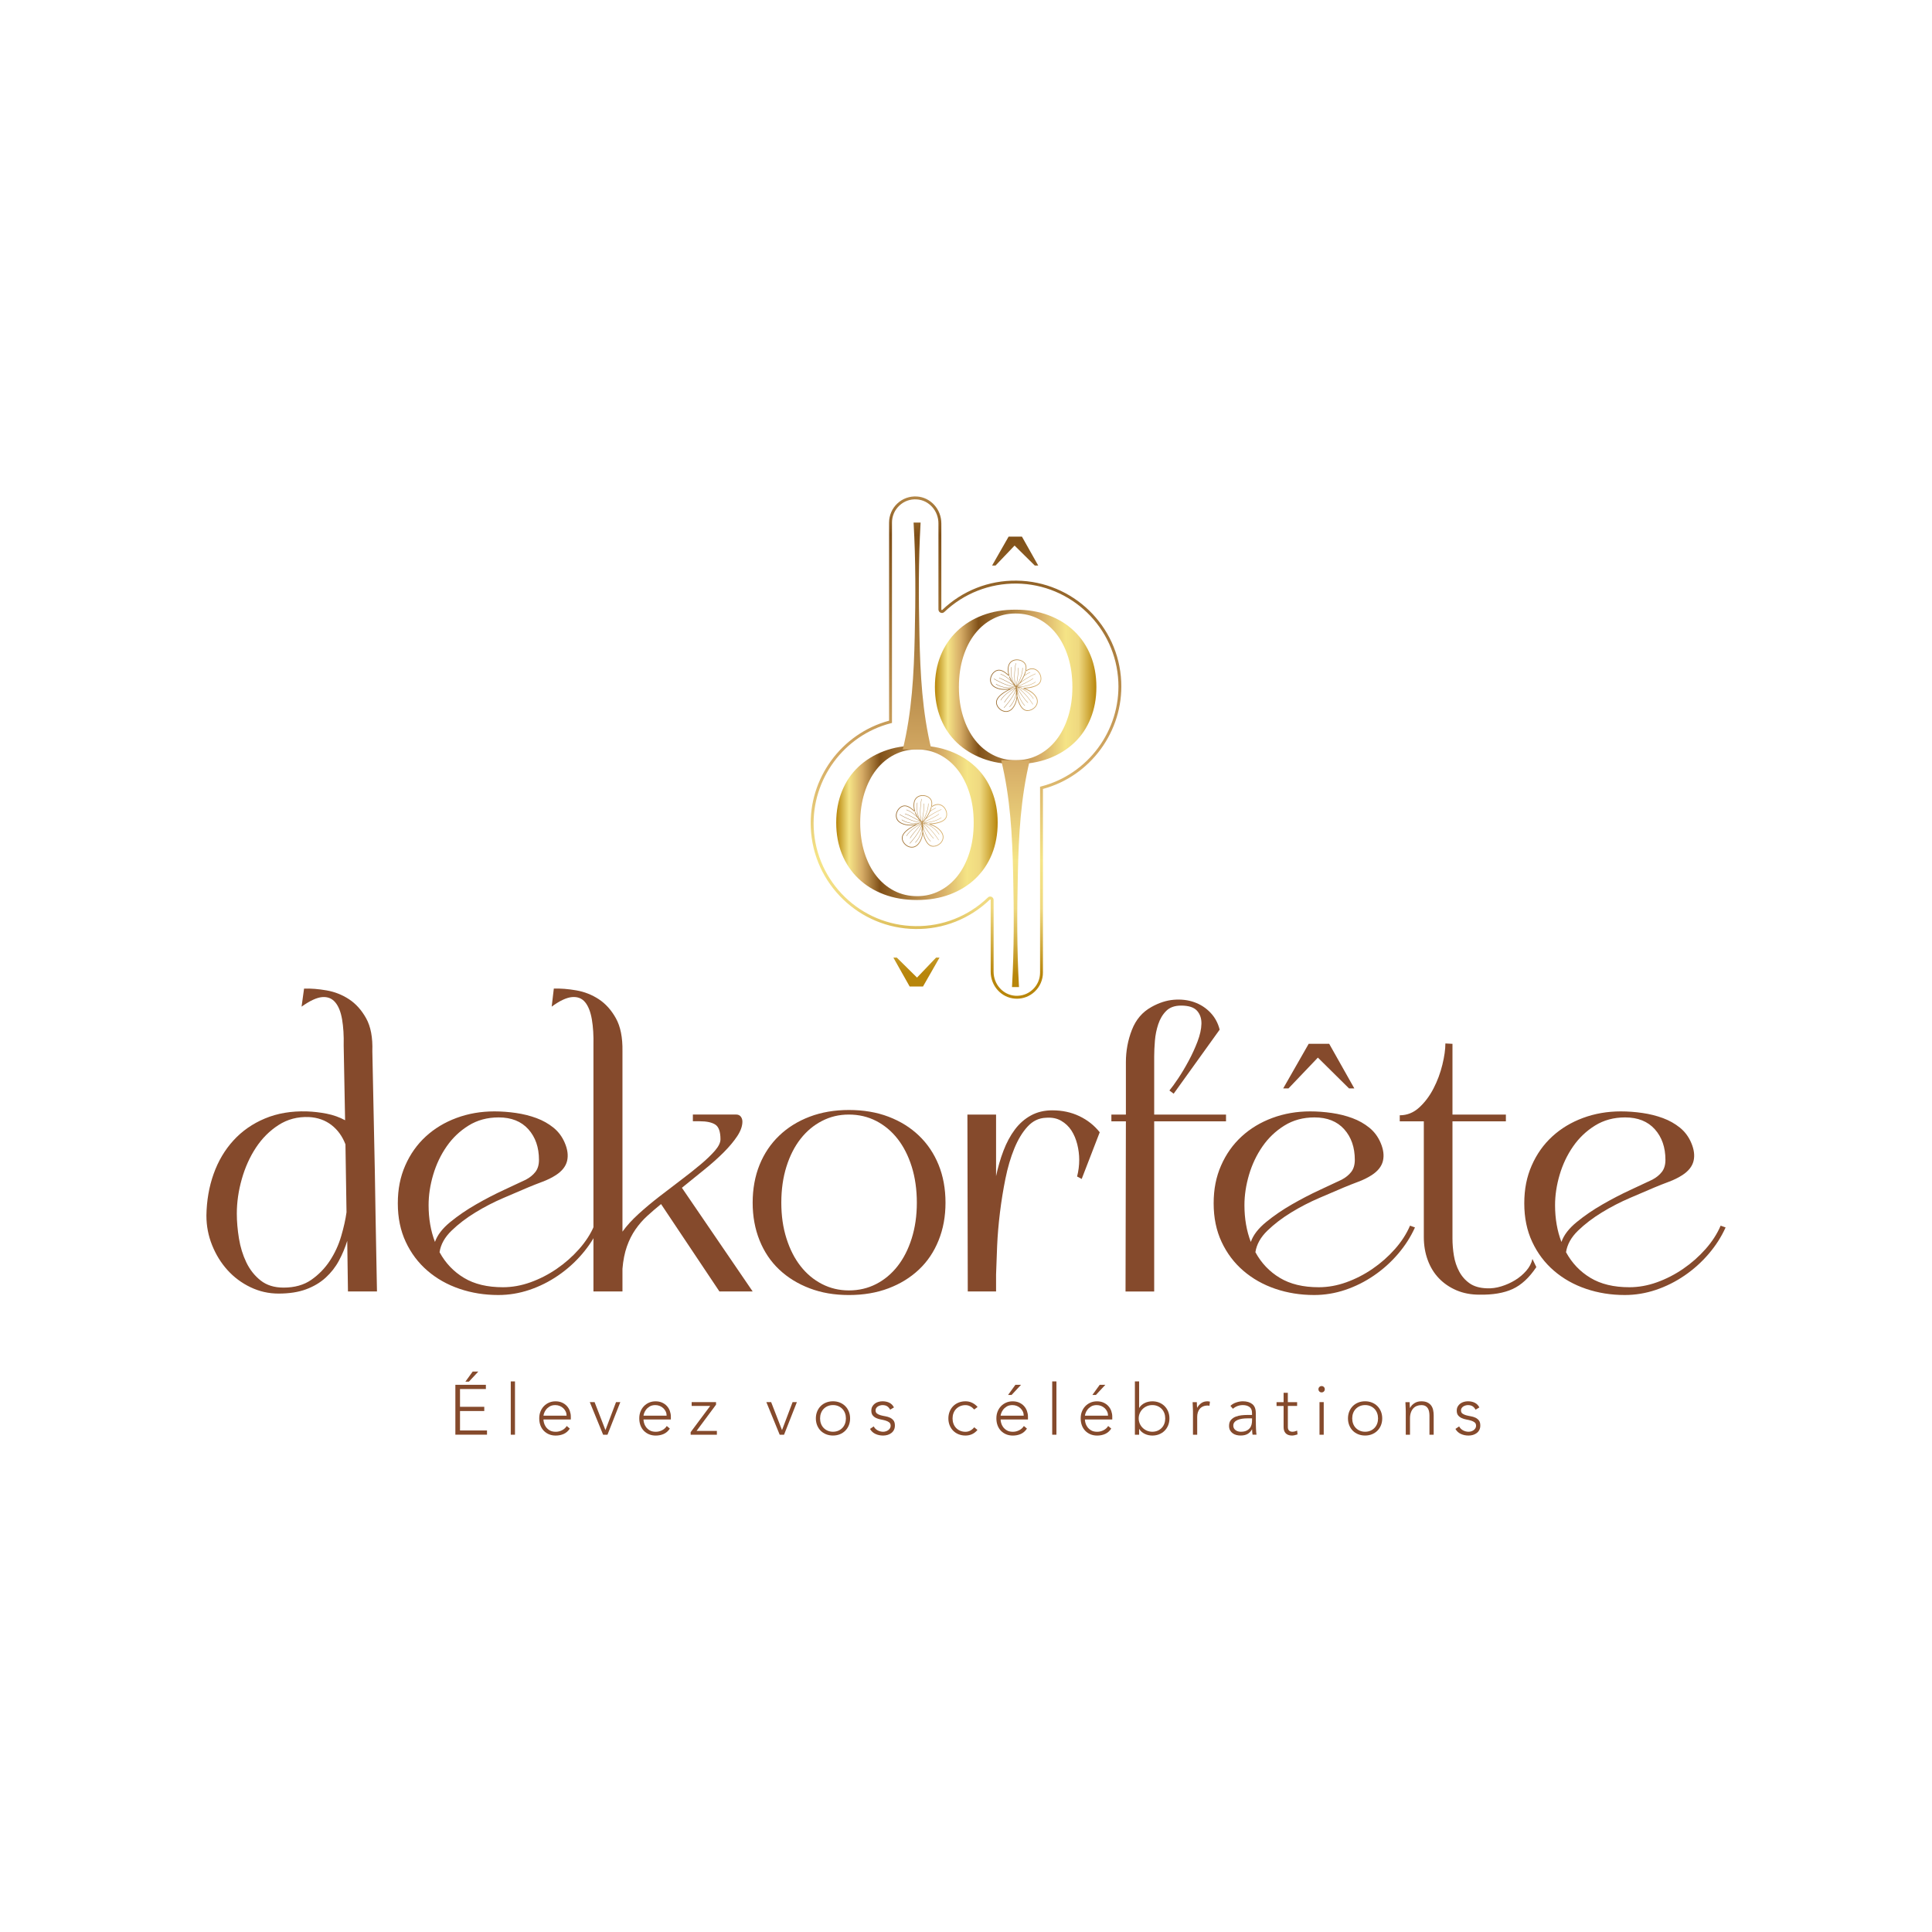 <svg viewBox="0 0 1080 1080" xmlns:xlink="http://www.w3.org/1999/xlink" xmlns="http://www.w3.org/2000/svg" id="Capa_1"><defs><style>.cls-1{fill:url(#linear-gradient-7);}.cls-2{fill:url(#linear-gradient-5);}.cls-3{fill:url(#linear-gradient-6);}.cls-4{fill:url(#linear-gradient-4);}.cls-5{fill:url(#linear-gradient-3);}.cls-6{fill:url(#linear-gradient-2);}.cls-7{fill:url(#linear-gradient);}.cls-8{fill:#854a2c;}</style><linearGradient gradientUnits="userSpaceOnUse" y2="383.97" x2="612.89" y1="383.97" x1="522.62" id="linear-gradient"><stop stop-color="#b8860b" offset="0"></stop><stop stop-color="#d6b549" offset=".04"></stop><stop stop-color="#f5e486" offset=".08"></stop><stop stop-color="#d6ac66" offset=".16"></stop><stop stop-color="#805018" offset=".27"></stop><stop stop-color="#d6ac66" offset=".65"></stop><stop stop-color="#f5e486" offset=".81"></stop><stop stop-color="#efd980" offset=".89"></stop><stop stop-color="#b8860b" offset="1"></stop></linearGradient><linearGradient xlink:href="#linear-gradient" y2="544.58" x2="566.13" y1="209.28" x1="570.46" id="linear-gradient-2"></linearGradient><linearGradient xlink:href="#linear-gradient" y2="459.94" x2="557.71" y1="459.94" x1="467.44" id="linear-gradient-3"></linearGradient><linearGradient xlink:href="#linear-gradient" y2="543.86" x2="511.04" y1="208.57" x1="515.38" id="linear-gradient-4"></linearGradient><linearGradient xlink:href="#linear-gradient" y2="544.22" x2="538.42" y1="208.92" x1="542.75" id="linear-gradient-5"></linearGradient><linearGradient xlink:href="#linear-gradient" y2="544.56" x2="564.53" y1="209.26" x1="568.86" id="linear-gradient-6"></linearGradient><linearGradient xlink:href="#linear-gradient" y2="543.88" x2="512.19" y1="208.59" x1="516.52" id="linear-gradient-7"></linearGradient></defs><path d="M115.38,679.62c.13-8.44,1.48-16.25,4.05-23.43,2.57-7.19,6.26-13.42,11.08-18.69,4.81-5.27,10.68-9.36,17.6-12.26,6.92-2.9,14.73-4.22,23.44-3.96,3.69.13,7.38.56,11.08,1.28,3.69.73,7.12,1.95,10.28,3.66l-.79-41.73c.13-5.54-.17-10.41-.89-14.64-.73-4.22-2.01-7.42-3.86-9.59-1.85-2.18-4.29-3.13-7.32-2.87-3.03.27-6.86,2.05-11.47,5.34l1.39-10.09c3.82-.13,8.01.2,12.56.99,4.55.79,8.73,2.44,12.56,4.94,3.82,2.51,7.02,6.06,9.59,10.68,2.57,4.62,3.72,10.75,3.46,18.39.53,25.05.99,47.4,1.39,67.05.13,8.31.26,16.48.4,24.52.13,8.05.26,15.23.4,21.56.13,6.33.26,13.38.4,21.16h-16.22l-.4-28.28c-1.19,3.83-2.74,7.52-4.65,11.08-1.91,3.56-4.39,6.72-7.42,9.49-3.03,2.77-6.69,4.94-10.98,6.53-4.29,1.58-9.4,2.37-15.33,2.37-5.54,0-10.78-1.19-15.72-3.56-4.94-2.37-9.23-5.57-12.86-9.59-3.63-4.02-6.49-8.67-8.6-13.94-2.11-5.27-3.16-10.75-3.16-16.42ZM193.1,639.67c-1.72-4.48-4.32-8.07-7.81-10.78-3.5-2.7-7.68-4.18-12.56-4.45-6.33-.26-12,1.22-17.01,4.45-5.01,3.23-9.23,7.45-12.66,12.66-3.43,5.21-6.07,11.08-7.91,17.6-1.85,6.53-2.77,12.95-2.77,19.28,0,4.35.4,8.97,1.19,13.85.79,4.88,2.18,9.36,4.15,13.45,1.98,4.09,4.65,7.45,8.01,10.09,3.36,2.64,7.61,3.96,12.76,3.96,6.2,0,11.37-1.45,15.53-4.35,4.15-2.9,7.61-6.46,10.38-10.68,2.77-4.22,4.88-8.8,6.33-13.75,1.45-4.94,2.44-9.4,2.97-13.35l-.59-37.97Z" class="cls-8"></path><path d="M334.91,686.15c-2.37,5.27-5.54,10.22-9.49,14.83-3.96,4.62-8.44,8.64-13.45,12.06-5.01,3.43-10.35,6.1-16.02,8.01-5.67,1.91-11.47,2.87-17.4,2.87-7.65,0-14.87-1.15-21.66-3.46-6.79-2.3-12.76-5.67-17.9-10.09-5.14-4.41-9.2-9.79-12.16-16.12-2.97-6.33-4.45-13.51-4.45-21.56s1.38-14.83,4.15-21.16,6.59-11.73,11.47-16.22c4.88-4.48,10.61-7.94,17.21-10.38,6.59-2.44,13.65-3.66,21.16-3.66,3.96,0,7.98.3,12.06.89,4.08.59,7.91,1.55,11.47,2.87,3.56,1.32,6.72,3.1,9.49,5.34,2.77,2.24,4.88,5.08,6.33,8.5,1.58,3.69,2.01,7.05,1.29,10.09-.73,3.03-2.8,5.67-6.23,7.91-2.24,1.45-4.78,2.71-7.61,3.76-2.84,1.06-5.51,2.11-8.01,3.16-3.69,1.58-8.24,3.53-13.65,5.84-5.41,2.31-10.65,5.01-15.72,8.11-5.08,3.1-9.53,6.49-13.35,10.19-3.83,3.69-6.07,7.71-6.72,12.06,3.29,6.06,7.84,10.85,13.65,14.34,5.8,3.5,13.05,5.24,21.76,5.24,5.14,0,10.28-.92,15.43-2.77,5.14-1.85,10.02-4.35,14.64-7.52,4.61-3.16,8.77-6.82,12.46-10.98,3.69-4.15,6.53-8.54,8.5-13.15l2.77.99ZM243.14,694.26c1.32-3.82,4.15-7.52,8.5-11.08,4.35-3.56,9.16-6.86,14.44-9.89,5.27-3.03,10.48-5.74,15.63-8.11,5.14-2.37,9.23-4.28,12.26-5.74,2.24-1.19,4.02-2.63,5.34-4.35,1.32-1.71,1.98-3.96,1.98-6.72,0-6.99-1.98-12.69-5.93-17.11-3.96-4.41-9.49-6.62-16.61-6.62-6.33,0-11.93,1.52-16.81,4.55-4.88,3.03-8.97,6.92-12.26,11.67-3.3,4.75-5.8,10.02-7.52,15.82-1.72,5.8-2.57,11.47-2.57,17.01,0,7.52,1.19,14.37,3.56,20.57Z" class="cls-8"></path><path d="M369.52,673.09c-2.77,2.24-5.37,4.49-7.81,6.72-2.44,2.24-4.62,4.75-6.53,7.52-1.91,2.77-3.5,5.93-4.75,9.49-1.25,3.56-2.08,7.71-2.47,12.46v12.66h-16.22v-137.46c.13-5.54-.17-10.41-.89-14.64-.73-4.22-1.98-7.42-3.76-9.59-1.78-2.18-4.22-3.13-7.32-2.87-3.1.27-6.89,2.05-11.37,5.34l1.19-10.09c3.82-.13,8.01.2,12.56.99,4.55.79,8.73,2.44,12.56,4.94,3.82,2.51,7.02,6.06,9.59,10.68,2.57,4.62,3.79,10.75,3.66,18.39v100.87c2.37-3.3,5.37-6.59,9-9.89,3.62-3.29,7.48-6.53,11.57-9.69,4.09-3.16,8.14-6.26,12.16-9.3,4.02-3.03,7.68-5.93,10.98-8.7,3.29-2.77,5.96-5.34,8.01-7.71,2.04-2.37,3.07-4.48,3.07-6.33,0-4.22-.96-6.95-2.87-8.21-1.91-1.25-4.85-1.88-8.8-1.88h-3.76v-3.76h24.13c1.19,0,2.08.4,2.67,1.19.59.79.89,1.71.89,2.77,0,2.51-.96,5.21-2.87,8.11-1.91,2.9-4.45,5.93-7.61,9.1-3.16,3.16-6.79,6.4-10.88,9.69-4.09,3.3-8.24,6.66-12.46,10.09l39.56,57.95h-18.59l-32.63-48.85ZM380.99,663.99c-1.85,1.45-3.69,2.94-5.54,4.45-1.85,1.52-3.69,3-5.54,4.45l11.08-8.9Z" class="cls-8"></path><path d="M474.54,620.49c8.17,0,15.56,1.25,22.15,3.76,6.59,2.51,12.26,6.03,17.01,10.58,4.75,4.55,8.41,9.99,10.98,16.32,2.57,6.33,3.86,13.38,3.86,21.16s-1.29,14.67-3.86,21.06c-2.57,6.4-6.23,11.84-10.98,16.32-4.75,4.48-10.42,7.98-17.01,10.48-6.59,2.5-13.98,3.76-22.15,3.76s-15.36-1.25-21.95-3.76c-6.59-2.5-12.26-6-17.01-10.48-4.75-4.48-8.41-9.92-10.98-16.32-2.57-6.39-3.86-13.41-3.86-21.06s1.29-14.83,3.86-21.16c2.57-6.33,6.23-11.77,10.98-16.32,4.75-4.55,10.41-8.07,17.01-10.58,6.59-2.5,13.91-3.76,21.95-3.76ZM474.54,721.35c5.54,0,10.61-1.19,15.23-3.56,4.61-2.37,8.6-5.7,11.97-9.99,3.36-4.28,6-9.46,7.91-15.52,1.91-6.06,2.87-12.72,2.87-19.98s-.96-14.11-2.87-20.17c-1.91-6.06-4.55-11.24-7.91-15.53-3.36-4.28-7.35-7.61-11.97-9.99-4.62-2.37-9.69-3.56-15.23-3.56s-10.42,1.19-15.03,3.56c-4.62,2.37-8.6,5.7-11.97,9.99-3.36,4.29-6,9.46-7.91,15.53-1.91,6.07-2.87,12.79-2.87,20.17s.95,13.91,2.87,19.98c1.91,6.06,4.55,11.24,7.91,15.52,3.36,4.29,7.35,7.62,11.97,9.99,4.61,2.37,9.62,3.56,15.03,3.56Z" class="cls-8"></path><path d="M540.79,623.06h16.02v34.41c1.05-5.01,2.44-9.76,4.15-14.24,1.71-4.48,3.82-8.41,6.33-11.77,2.51-3.36,5.51-6,9-7.91,3.49-1.91,7.48-2.87,11.97-2.87,5.54,0,10.58,1.09,15.13,3.26,4.55,2.18,8.34,5.18,11.37,9l-10.09,26.11-2.57-1.38c.79-3.03,1.19-6.13,1.19-9.3,0-2.9-.37-5.8-1.09-8.7-.73-2.9-1.82-5.47-3.26-7.71-1.46-2.24-3.36-4.06-5.74-5.44-2.37-1.38-5.21-1.94-8.5-1.68-3.96.13-7.39,1.78-10.28,4.94-2.91,3.16-5.38,7.25-7.42,12.26-2.05,5.01-3.7,10.62-4.95,16.81-1.25,6.2-2.28,12.53-3.07,18.99-.79,6.46-1.32,12.69-1.58,18.69-.26,6-.46,11.31-.59,15.92v9.49h-15.82l-.2-98.89Z" class="cls-8"></path><path d="M643.63,562.93c4.22-2.37,8.41-3.72,12.56-4.06,4.15-.33,7.98.13,11.47,1.38,3.49,1.25,6.49,3.2,9,5.84,2.5,2.64,4.22,5.8,5.14,9.49l-25.71,35.8-2.38-1.78c1.32-1.58,2.97-3.86,4.95-6.82,1.98-2.97,3.92-6.23,5.83-9.79,1.91-3.56,3.56-7.15,4.94-10.78,1.38-3.63,2.11-6.92,2.18-9.89.07-2.97-.76-5.41-2.47-7.32-1.72-1.91-4.68-2.87-8.9-2.87-3.56,0-6.33.99-8.31,2.97-1.98,1.98-3.46,4.45-4.45,7.42-.99,2.97-1.62,6.06-1.88,9.3-.26,3.23-.4,6.17-.4,8.8v32.44h40.15v3.76h-40.15v95.13h-16.02l.2-95.13h-8.11v-3.76h8.11v-29.27c0-6.33,1.12-12.36,3.36-18.09,2.24-5.74,5.86-9.99,10.88-12.76Z" class="cls-8"></path><path d="M790.97,686.15c-2.37,5.27-5.54,10.22-9.49,14.83-3.96,4.62-8.44,8.64-13.45,12.06-5.01,3.43-10.35,6.1-16.02,8.01-5.67,1.91-11.47,2.87-17.4,2.87-7.65,0-14.87-1.15-21.66-3.46-6.79-2.3-12.76-5.67-17.9-10.09-5.14-4.41-9.2-9.79-12.16-16.12-2.97-6.33-4.45-13.51-4.45-21.56s1.38-14.83,4.15-21.16c2.77-6.33,6.59-11.73,11.47-16.22,4.88-4.48,10.61-7.94,17.21-10.38,6.59-2.44,13.65-3.66,21.16-3.66,3.96,0,7.97.3,12.06.89,4.08.59,7.91,1.55,11.47,2.87,3.56,1.32,6.72,3.1,9.49,5.34,2.77,2.24,4.88,5.08,6.33,8.5,1.58,3.69,2.01,7.05,1.29,10.09-.73,3.03-2.8,5.67-6.23,7.91-2.24,1.45-4.78,2.71-7.61,3.76-2.84,1.06-5.51,2.11-8.01,3.16-3.69,1.58-8.24,3.53-13.65,5.84-5.41,2.31-10.65,5.01-15.72,8.11-5.08,3.1-9.53,6.49-13.35,10.19-3.82,3.69-6.06,7.71-6.72,12.06,3.3,6.06,7.84,10.85,13.65,14.34,5.8,3.5,13.05,5.24,21.75,5.24,5.14,0,10.28-.92,15.43-2.77,5.14-1.85,10.02-4.35,14.64-7.52,4.61-3.16,8.77-6.82,12.46-10.98,3.69-4.15,6.53-8.54,8.5-13.15l2.77.99ZM699.21,694.26c1.32-3.82,4.15-7.52,8.5-11.08,4.35-3.56,9.16-6.86,14.44-9.89,5.27-3.03,10.48-5.74,15.62-8.11,5.14-2.37,9.23-4.28,12.26-5.74,2.24-1.19,4.02-2.63,5.34-4.35,1.32-1.71,1.98-3.96,1.98-6.72,0-6.99-1.98-12.69-5.93-17.11-3.96-4.41-9.49-6.62-16.61-6.62-6.33,0-11.93,1.52-16.81,4.55-4.88,3.03-8.97,6.92-12.26,11.67-3.3,4.75-5.8,10.02-7.52,15.82-1.71,5.8-2.57,11.47-2.57,17.01,0,7.52,1.19,14.37,3.56,20.57Z" class="cls-8"></path><path d="M782.47,623.45c4.08,0,7.71-1.45,10.88-4.35s5.84-6.46,8.01-10.68c2.18-4.22,3.82-8.64,4.94-13.25,1.12-4.61,1.68-8.57,1.68-11.87l3.96.2v108.78c0,3.16.26,6.36.79,9.59.53,3.23,1.52,6.2,2.97,8.9,1.45,2.71,3.39,4.91,5.84,6.63,2.44,1.71,5.64,2.64,9.59,2.77,2.63.13,5.34-.23,8.11-1.09,2.77-.85,5.34-2.01,7.71-3.46,2.37-1.45,4.45-3.2,6.23-5.24,1.78-2.04,2.93-4.25,3.46-6.62l2.18,4.55c-3.96,5.93-8.37,10.02-13.25,12.26-4.88,2.24-11.08,3.29-18.59,3.16-4.75,0-9.03-.83-12.86-2.47-3.82-1.65-7.09-3.89-9.79-6.72-2.71-2.83-4.78-6.23-6.23-10.18-1.45-3.96-2.18-8.24-2.18-12.86v-64.67h-13.45v-3.36ZM798.88,623.06h42.92v3.76h-42.92v-3.76Z" class="cls-8"></path><path d="M964.62,686.15c-2.38,5.27-5.54,10.22-9.5,14.83-3.96,4.62-8.44,8.64-13.45,12.06-5.01,3.43-10.35,6.1-16.02,8.01-5.67,1.91-11.47,2.87-17.4,2.87-7.65,0-14.87-1.15-21.66-3.46-6.79-2.3-12.76-5.67-17.9-10.09-5.14-4.41-9.2-9.79-12.16-16.12-2.97-6.33-4.45-13.51-4.45-21.56s1.38-14.83,4.15-21.16c2.77-6.33,6.59-11.73,11.47-16.22,4.88-4.48,10.61-7.94,17.21-10.38,6.59-2.44,13.65-3.66,21.16-3.66,3.96,0,7.97.3,12.06.89,4.08.59,7.91,1.55,11.47,2.87,3.56,1.32,6.72,3.1,9.49,5.34,2.77,2.24,4.88,5.08,6.33,8.5,1.58,3.69,2.01,7.05,1.29,10.09-.73,3.03-2.8,5.67-6.23,7.91-2.24,1.45-4.78,2.71-7.61,3.76-2.84,1.06-5.51,2.11-8.01,3.16-3.69,1.58-8.24,3.53-13.65,5.84-5.41,2.31-10.65,5.01-15.72,8.11-5.08,3.1-9.53,6.49-13.35,10.19-3.82,3.69-6.06,7.71-6.72,12.06,3.3,6.06,7.84,10.85,13.65,14.34,5.8,3.5,13.05,5.24,21.75,5.24,5.14,0,10.28-.92,15.43-2.77,5.14-1.85,10.02-4.35,14.64-7.52,4.61-3.16,8.77-6.82,12.46-10.98,3.69-4.15,6.53-8.54,8.5-13.15l2.77.99ZM872.85,694.26c1.32-3.82,4.15-7.52,8.5-11.08,4.35-3.56,9.16-6.86,14.44-9.89,5.27-3.03,10.48-5.74,15.62-8.11,5.14-2.37,9.23-4.28,12.26-5.74,2.24-1.19,4.02-2.63,5.34-4.35,1.32-1.71,1.98-3.96,1.98-6.72,0-6.99-1.98-12.69-5.93-17.11-3.96-4.41-9.49-6.62-16.61-6.62-6.33,0-11.93,1.52-16.81,4.55-4.88,3.03-8.97,6.92-12.26,11.67-3.3,4.75-5.8,10.02-7.52,15.82-1.71,5.8-2.57,11.47-2.57,17.01,0,7.52,1.19,14.37,3.56,20.57ZM717.32,608.42l14.24-24.92h11.47l14.04,24.92h-2.97l-17.4-17.21-16.42,17.21h-2.97Z" class="cls-8"></path><path d="M567.67,340.81c6.85,0,13.03,1.05,18.55,3.14,5.52,2.09,10.27,5.03,14.24,8.83,3.97,3.8,7.04,8.33,9.19,13.62,2.15,5.28,3.23,11.17,3.23,17.66s-1.08,12.24-3.23,17.58c-2.15,5.34-5.22,9.88-9.19,13.62-3.97,3.74-8.72,6.66-14.24,8.75-5.52,2.09-11.71,3.13-18.55,3.13s-12.87-1.05-18.39-3.13c-5.52-2.09-10.27-5.01-14.24-8.75-3.97-3.74-7.04-8.28-9.19-13.62-2.15-5.34-3.23-11.19-3.23-17.58s1.08-12.38,3.23-17.66c2.15-5.28,5.22-9.82,9.19-13.62,3.98-3.8,8.72-6.74,14.24-8.83,5.52-2.09,11.65-3.14,18.39-3.14ZM567.67,424.98c4.64,0,8.89-.99,12.75-2.97,3.86-1.98,7.21-4.76,10.02-8.34,2.82-3.57,5.02-7.89,6.63-12.96,1.6-5.06,2.4-10.62,2.4-16.67s-.8-11.77-2.4-16.83c-1.6-5.06-3.81-9.38-6.63-12.96-2.82-3.57-6.16-6.35-10.02-8.33-3.87-1.98-8.12-2.97-12.75-2.97s-8.72.99-12.59,2.97c-3.87,1.98-7.21,4.76-10.02,8.33-2.82,3.58-5.03,7.9-6.63,12.96-1.6,5.06-2.4,10.67-2.4,16.83s.8,11.61,2.4,16.67c1.6,5.06,3.81,9.38,6.63,12.96,2.82,3.58,6.15,6.35,10.02,8.34,3.86,1.98,8.06,2.97,12.59,2.97ZM567.91,384.2l-.07-.07c-.05-.05-5.23-5.07-4.41-11.12.43-3.17,2.83-4.34,4.93-4.37,2.27-.03,4.92,1.23,5.34,3.68.76,4.4-4.42,11.61-5.69,11.86l-.1.02ZM568.47,369.03s-.07,0-.1,0c-1.94.04-4.16,1.11-4.55,4.04-.73,5.44,3.57,10.04,4.21,10.7,1.24-.54,5.99-7.28,5.29-11.38-.38-2.2-2.76-3.36-4.85-3.36ZM567.98,384.17l-.09-.12c-4.07-5.7-2.55-11.12-2.53-11.17.02-.05.07-.08.12-.07.05.02.08.07.07.12-.02.05-1.48,5.31,2.42,10.88,1.4-2.27,3.64-6.54,3.54-10.45,0-.05.04-.1.1-.1h0c.05,0,.1.04.1.1.11,4.04-2.24,8.43-3.64,10.68l-.08.12ZM568.01,384.33l-.12-.31c-1.84-4.63-.19-13.14-.17-13.23.01-.05.06-.09.11-.08.05.01.09.06.08.12-.02.08-1.58,8.15.04,12.79.5-2.6,1.39-8.18,1.17-10.22,0-.05.03-.1.09-.11.05,0,.1.03.11.09.23,2.16-.76,8.2-1.24,10.62l-.06.32ZM580.98,375.86c-1.21-1.72-3.53-3.05-6.39-1.63-.44.22-.86.47-1.25.75.01.16,0,.33-.01.49.44-.33.92-.63,1.43-.89,2.64-1.31,4.77-.08,5.89,1.5,1.22,1.73,1.63,4.41,0,5.98-2.97,2.86-11.09,2.73-12.35,2.03-.15.07-.3.11-.46.13h0s.07.07.07.07c.35.35,1.89.6,3.82.6,3.09,0,7.21-.64,9.19-2.55,1.79-1.72,1.36-4.63.05-6.49ZM572.51,377.95c1.79-1.48,3.32-2,3.35-2.01.05-.02.08-.07.06-.12-.02-.05-.07-.08-.12-.06-.03,0-1.44.48-3.14,1.82-.05.12-.1.25-.15.37ZM578.98,381.14s-.09-.05-.14-.02c-3.1,2.23-7.73,2.79-10.44,2.92-.15.09-.3.14-.47.17l-.02.05h.15c2.66-.11,7.61-.62,10.89-2.98.04-.03.05-.09.02-.14ZM567.8,384.37l.19-.27c2.81-4.12,10.77-7.53,10.85-7.56.05-.02.11,0,.13.05.02.05,0,.11-.05.13-.08.03-7.63,3.26-10.57,7.21,2.43-1.04,7.55-3.44,9.12-4.77.04-.03.1-.03.14.01.03.04.03.1-.01.14-1.66,1.4-7.21,3.97-9.49,4.93l-.31.13ZM574.42,397.41c-.84,0-1.66-.23-2.38-.78-3.56-2.7-4.69-11.51-3.93-12.55l.06-.08h.1c.07,0,7.28.14,10.81,5.12,1.85,2.61.89,5.1-.62,6.56-1.04,1.01-2.56,1.73-4.04,1.73ZM568.38,384.4c-.54,1.24.59,9.41,3.9,11.93,1.8,1.37,4.39.55,5.91-.92,1.39-1.35,2.28-3.65.57-6.05-3.17-4.48-9.46-4.91-10.38-4.95ZM572.87,394.55s-.05,0-.07-.03c-2.84-2.88-4.11-7.69-4.62-10.3l-.03-.14.14.03c6.86,1.39,9.45,6.39,9.47,6.44.02.05,0,.11-.04.13-.05.02-.11,0-.13-.04-.02-.05-2.54-4.89-9.19-6.31.52,2.62,1.79,7.27,4.54,10.05.04.04.04.1,0,.14-.02.02-.04.03-.07.03ZM577.38,393.82s-.06-.02-.08-.05c-.04-.07-4.41-7.04-8.76-9.33,1.4,2.24,4.56,6.93,6.12,8.27.04.04.05.1,0,.14-.04.04-.1.04-.14.01-1.64-1.42-5.04-6.51-6.34-8.61l-.17-.28.3.14c4.5,2.14,9.1,9.48,9.15,9.56.03.05.01.11-.03.13-.02.01-.03.01-.05.01ZM562.42,397.95c-1.01,0-1.98-.33-2.78-.81-1.94-1.18-3.5-3.68-2.54-5.97,1.71-4.12,9.95-7.44,11.15-6.97l.09.04.02.1c.02.07,1.7,7.08-2.22,11.75-1.14,1.36-2.47,1.87-3.73,1.87ZM567.87,384.52c-1.66,0-8.87,3.07-10.41,6.79-.87,2.09.58,4.39,2.39,5.48,1.66,1.01,4.11,1.28,6-.97,3.53-4.2,2.36-10.39,2.17-11.29-.04,0-.09,0-.14,0ZM564.37,395.18s-.05-.01-.07-.03c-.04-.04-.03-.1,0-.14.04-.04,4.1-3.69,3.78-10.49-2.4,1.17-6.58,3.57-8.58,6.94-.03.05-.09.06-.13.03-.05-.03-.06-.09-.03-.13,2.07-3.47,6.4-5.92,8.8-7.08l.13-.06v.15c.39,6.99-3.79,10.75-3.83,10.79-.02.02-.04.02-.06.02ZM561.27,395.68s-.05,0-.07-.03c-.04-.04-.04-.1,0-.14.06-.06,5.7-6.04,6.81-10.83-1.81,1.92-5.55,6.16-6.46,8.01-.02.05-.08.07-.13.04-.05-.02-.07-.08-.04-.13.96-1.95,5.03-6.52,6.73-8.31l.23-.24-.06.33c-.93,4.9-6.87,11.2-6.93,11.26-.02.02-.05.03-.07.03ZM567.72,383.87c-1.23.52-6.73,2.61-11.35.13-2.6-1.39-2.83-3.84-2.19-5.68.64-1.8,2.29-3.52,4.25-3.52.21,0,.42.02.63.06,1.83.35,3.76,1.9,5.36,3.63-.06-.19-.11-.38-.13-.58,0-.04,0-.07.02-.1-1.57-1.62-3.41-3-5.17-3.33-2.44-.46-4.56,1.57-5.32,3.72-.7,1.98-.45,4.64,2.37,6.15,1.71.92,3.53,1.23,5.22,1.23,3.64,0,6.69-1.45,6.73-1.47l.06-.03c-.17-.06-.34-.1-.49-.21ZM564.06,384.57c-4.48,0-7.3-2.06-7.33-2.08-.04-.03-.05-.09-.02-.14.03-.04.09-.05.14-.02.04.03,4.45,3.25,11.04,1.55-1.64-2.11-4.85-5.7-8.55-6.97-.05-.02-.08-.07-.06-.12.02-.05.07-.08.12-.06,3.82,1.31,7.11,5.05,8.73,7.16l.09.12-.14.04c-1.45.39-2.79.54-4.02.54ZM567.9,384.03c-4.98,0-12.22-4.43-12.29-4.48-.05-.03-.06-.09-.03-.13.03-.05.09-.06.13-.03.07.04,7.08,4.33,12,4.44-2.26-1.38-7.17-4.17-9.16-4.68-.05-.01-.08-.07-.07-.12.01-.05.07-.08.12-.07,2.13.55,7.33,3.52,9.51,4.88l.28.17h-.33c-.05,0-.11,0-.16,0Z" class="cls-7"></path><path d="M575.66,424.98c-5.09,20.94-6.21,42.08-6.67,63.4-.49,21.14-.58,42.28.64,63.4,0,0-3.92,0-3.92,0,1.22-21.13,1.13-42.26.64-63.4-.46-21.33-1.57-42.46-6.67-63.4,0,0,15.98,0,15.98,0h0Z" class="cls-6"></path><path d="M512.66,503.1c-6.85,0-13.03-1.05-18.55-3.14-5.52-2.09-10.27-5.03-14.24-8.83-3.97-3.8-7.04-8.33-9.19-13.62-2.15-5.28-3.23-11.17-3.23-17.66s1.08-12.24,3.23-17.58c2.15-5.34,5.22-9.88,9.19-13.62,3.97-3.74,8.72-6.66,14.24-8.75,5.52-2.09,11.71-3.13,18.55-3.13s12.87,1.05,18.39,3.13c5.52,2.09,10.27,5.01,14.24,8.75,3.97,3.74,7.04,8.28,9.19,13.62,2.15,5.34,3.23,11.19,3.23,17.58s-1.08,12.38-3.23,17.66c-2.15,5.28-5.22,9.82-9.19,13.62-3.98,3.8-8.72,6.74-14.24,8.83-5.52,2.09-11.65,3.14-18.39,3.14ZM512.66,418.93c-4.64,0-8.89.99-12.75,2.97-3.86,1.98-7.21,4.76-10.02,8.34-2.82,3.57-5.02,7.89-6.63,12.96-1.6,5.06-2.4,10.62-2.4,16.67s.8,11.77,2.4,16.83c1.6,5.06,3.81,9.38,6.63,12.96,2.82,3.57,6.16,6.35,10.02,8.33,3.87,1.98,8.12,2.97,12.75,2.97s8.72-.99,12.59-2.97c3.87-1.98,7.21-4.76,10.02-8.33,2.82-3.58,5.03-7.9,6.63-12.96,1.6-5.06,2.4-10.67,2.4-16.83s-.8-11.61-2.4-16.67c-1.6-5.06-3.81-9.38-6.63-12.96-2.82-3.58-6.15-6.35-10.02-8.34-3.86-1.98-8.06-2.97-12.59-2.97ZM515.23,460.06l-.07-.07c-.05-.05-5.23-5.07-4.41-11.12.43-3.17,2.83-4.34,4.93-4.37,2.27-.03,4.92,1.23,5.34,3.68.76,4.4-4.42,11.61-5.69,11.86l-.1.02ZM515.79,444.89s-.07,0-.1,0c-1.94.04-4.16,1.11-4.55,4.04-.73,5.44,3.57,10.04,4.21,10.7,1.24-.54,5.99-7.28,5.29-11.38-.38-2.2-2.76-3.36-4.85-3.36ZM515.3,460.03l-.09-.12c-4.07-5.7-2.55-11.12-2.53-11.17.02-.05.07-.08.12-.07.05.02.08.07.07.12-.02.05-1.48,5.31,2.42,10.88,1.4-2.27,3.64-6.54,3.54-10.45,0-.05.04-.1.1-.1h0c.05,0,.1.04.1.1.11,4.04-2.24,8.43-3.64,10.68l-.08.12ZM515.33,460.19l-.12-.31c-1.84-4.63-.19-13.14-.17-13.23.01-.05.06-.09.11-.08.05.01.09.06.08.12-.02.08-1.58,8.15.04,12.79.5-2.6,1.39-8.18,1.17-10.22,0-.05.03-.1.09-.11.05,0,.1.03.11.09.23,2.16-.76,8.2-1.24,10.62l-.06.32ZM528.3,451.72c-1.21-1.72-3.53-3.05-6.39-1.63-.44.22-.86.47-1.25.75.01.16,0,.33-.01.49.44-.33.92-.63,1.43-.89,2.64-1.31,4.77-.08,5.89,1.5,1.22,1.73,1.63,4.41,0,5.98-2.97,2.86-11.09,2.73-12.35,2.03-.15.07-.3.11-.46.13h0s.07.07.07.07c.35.35,1.89.6,3.82.6,3.09,0,7.21-.64,9.19-2.55,1.79-1.72,1.36-4.63.05-6.49ZM519.83,453.81c1.79-1.48,3.32-2,3.35-2.01.05-.02.08-.07.06-.12-.02-.05-.07-.08-.12-.06-.03,0-1.44.48-3.14,1.82-.05.12-.1.25-.15.37ZM526.3,457s-.09-.05-.14-.02c-3.1,2.23-7.73,2.79-10.44,2.92-.15.09-.3.14-.47.17l-.02.05h.15c2.66-.11,7.61-.62,10.89-2.98.04-.03.05-.09.02-.14ZM515.12,460.23l.19-.27c2.81-4.12,10.77-7.53,10.85-7.56.05-.02.11,0,.13.05.02.05,0,.11-.05.13-.08.03-7.63,3.26-10.57,7.21,2.43-1.04,7.55-3.44,9.12-4.77.04-.03.1-.03.14.01.03.04.03.1-.01.14-1.66,1.4-7.21,3.97-9.49,4.93l-.31.13ZM521.74,473.27c-.84,0-1.66-.23-2.38-.78-3.56-2.7-4.69-11.51-3.93-12.55l.06-.08h.1c.07,0,7.28.14,10.81,5.12,1.85,2.61.89,5.1-.62,6.56-1.04,1.01-2.56,1.73-4.04,1.73ZM515.7,460.26c-.54,1.24.59,9.41,3.9,11.93,1.8,1.37,4.39.55,5.91-.92,1.39-1.35,2.28-3.65.57-6.05-3.17-4.48-9.46-4.91-10.38-4.95ZM520.19,470.41s-.05,0-.07-.03c-2.84-2.88-4.11-7.69-4.62-10.3l-.03-.14.14.03c6.86,1.39,9.45,6.39,9.47,6.44.02.05,0,.11-.04.13-.05.02-.11,0-.13-.04-.02-.05-2.54-4.89-9.19-6.31.52,2.62,1.79,7.27,4.54,10.05.04.04.04.1,0,.14-.02.02-.04.03-.07.03ZM524.7,469.68s-.06-.02-.08-.05c-.04-.07-4.41-7.04-8.76-9.33,1.4,2.24,4.56,6.93,6.12,8.27.04.04.05.1,0,.14-.04.04-.1.04-.14.01-1.64-1.42-5.04-6.51-6.34-8.61l-.17-.28.3.14c4.5,2.14,9.1,9.48,9.15,9.56.03.05.01.11-.03.13-.02.01-.03.01-.05.01ZM509.74,473.81c-1.01,0-1.98-.33-2.78-.81-1.94-1.18-3.5-3.68-2.54-5.97,1.71-4.12,9.95-7.44,11.15-6.97l.09.04.02.1c.02.07,1.7,7.08-2.22,11.75-1.14,1.36-2.47,1.87-3.73,1.87ZM515.19,460.38c-1.66,0-8.87,3.07-10.41,6.79-.87,2.09.58,4.39,2.39,5.48,1.66,1.01,4.11,1.28,6-.97,3.53-4.2,2.36-10.39,2.17-11.29-.04,0-.09,0-.14,0ZM511.69,471.04s-.05-.01-.07-.03c-.04-.04-.03-.1,0-.14.04-.04,4.1-3.69,3.78-10.49-2.4,1.17-6.58,3.57-8.58,6.94-.03.05-.09.06-.13.03-.05-.03-.06-.09-.03-.13,2.07-3.47,6.4-5.92,8.8-7.08l.13-.06v.15c.39,6.99-3.79,10.75-3.83,10.79-.02.02-.04.02-.06.02ZM508.59,471.55s-.05,0-.07-.03c-.04-.04-.04-.1,0-.14.06-.06,5.7-6.04,6.81-10.83-1.81,1.92-5.55,6.16-6.46,8.01-.02.05-.08.07-.13.04-.05-.02-.07-.08-.04-.13.96-1.95,5.03-6.52,6.73-8.31l.23-.24-.06.33c-.93,4.9-6.87,11.2-6.93,11.26-.02.02-.05.03-.07.03ZM515.04,459.73c-1.23.52-6.73,2.61-11.35.13-2.6-1.39-2.83-3.84-2.19-5.68.64-1.8,2.29-3.52,4.25-3.52.21,0,.42.02.63.06,1.83.35,3.76,1.9,5.36,3.63-.06-.19-.11-.38-.13-.58,0-.04,0-.07.02-.1-1.57-1.62-3.41-3-5.17-3.33-2.44-.46-4.56,1.57-5.32,3.72-.7,1.98-.45,4.64,2.37,6.15,1.71.92,3.53,1.23,5.22,1.23,3.64,0,6.69-1.45,6.73-1.47l.06-.03c-.17-.06-.34-.1-.49-.21ZM511.38,460.43c-4.48,0-7.3-2.06-7.33-2.08-.04-.03-.05-.09-.02-.14.03-.04.09-.05.14-.02.04.03,4.45,3.25,11.04,1.55-1.64-2.11-4.85-5.7-8.55-6.97-.05-.02-.08-.07-.06-.12.02-.05.07-.08.12-.06,3.82,1.31,7.11,5.05,8.73,7.16l.09.12-.14.04c-1.45.39-2.79.54-4.02.54ZM515.22,459.89c-4.98,0-12.22-4.43-12.29-4.48-.05-.03-.06-.09-.03-.13.03-.05.09-.06.13-.03.07.04,7.08,4.33,12,4.44-2.26-1.38-7.17-4.17-9.16-4.68-.05-.01-.08-.07-.07-.12.01-.05.07-.08.12-.07,2.13.55,7.33,3.52,9.51,4.88l.28.17h-.33c-.05,0-.11,0-.16,0Z" class="cls-5"></path><path d="M504.67,418.93c5.09-20.94,6.21-42.08,6.67-63.4.49-21.14.58-42.28-.64-63.4,0,0,3.92,0,3.92,0-1.22,21.13-1.13,42.26-.64,63.4.46,21.33,1.57,42.46,6.67,63.4,0,0-15.98,0-15.98,0h0Z" class="cls-4"></path><path d="M568.41,558.28c-.33,0-.65-.01-.98-.03-7.65-.5-13.64-7.1-13.64-15.05v-40.14c0-.15-.1-.22-.16-.24-.07-.03-.17-.05-.26.04-11.27,10.8-26.09,16.68-41.67,16.46-31.38-.37-57.06-25.19-58.46-56.51-1.24-27.67,17.13-52.77,43.76-59.94v-110.76c0-4.02,1.68-7.91,4.62-10.66,2.98-2.79,6.86-4.16,10.96-3.91,7.65.49,13.63,7.1,13.63,15.05v48.11c0,.19.14.27.2.3.07.03.2.06.33-.06,11.26-10.73,26-16.58,41.57-16.36,31.38.37,57.06,25.19,58.46,56.51,1.24,27.67-17.13,52.78-43.76,59.94v102.65c0,4.02-1.68,7.91-4.62,10.66-2.74,2.57-6.25,3.95-9.98,3.95ZM553.53,501.17c.25,0,.5.05.75.16.7.3,1.15.98,1.15,1.73v40.14c0,7.09,5.32,12.99,12.12,13.43,3.65.23,7.1-1,9.74-3.48,2.65-2.48,4.11-5.85,4.11-9.47v-103.9l.61-.16c26.22-6.75,44.37-31.33,43.15-58.45-1.37-30.45-26.34-54.59-56.86-54.96-15.05-.14-29.48,5.47-40.43,15.91-.57.54-1.37.69-2.09.37-.72-.31-1.18-1.01-1.18-1.79v-48.11c0-7.09-5.32-12.99-12.12-13.43-3.66-.25-7.1,1-9.74,3.48-2.65,2.48-4.11,5.85-4.11,9.48v112.01l-.61.16c-26.22,6.75-44.37,31.33-43.15,58.45,1.37,30.46,26.34,54.6,56.86,54.96,15.22.21,29.57-5.51,40.53-16.01.36-.34.81-.52,1.28-.52Z" class="cls-2"></path><polygon points="554.58 316.15 563.82 299.98 571.27 299.98 580.38 316.15 578.46 316.15 567.16 304.98 556.5 316.15 554.58 316.15" class="cls-3"></polygon><polygon points="525.2 535.3 515.96 551.47 508.51 551.47 499.4 535.3 501.32 535.3 512.62 546.47 523.28 535.3 525.2 535.3" class="cls-1"></polygon><path d="M254.55,774.11h17.06v2.36h-14.46v9.93h13.56v2.36h-13.56v10.88h15.09v2.36h-17.69v-27.9ZM264.24,766.7h3.15l-5.28,5.67h-1.97l4.1-5.67Z" class="cls-8"></path><path d="M285.52,772.22h2.36v29.79h-2.36v-29.79Z" class="cls-8"></path><path d="M318.54,798.58c-.92,1.39-2.06,2.39-3.41,3-1.35.6-2.84.91-4.47.91-1.39,0-2.65-.24-3.78-.71s-2.1-1.14-2.92-1.99c-.81-.85-1.44-1.87-1.87-3.03-.43-1.17-.65-2.46-.65-3.88s.22-2.63.67-3.78c.45-1.16,1.08-2.16,1.89-3.01.81-.85,1.77-1.52,2.88-2.01,1.1-.49,2.33-.73,3.67-.73s2.62.24,3.68.73c1.06.49,1.96,1.13,2.68,1.93.72.8,1.27,1.71,1.63,2.74s.55,2.06.55,3.11v1.65h-15.29c0,.5.1,1.14.3,1.91.2.78.56,1.53,1.08,2.27.53.74,1.23,1.37,2.11,1.89.88.53,2.02.79,3.41.79,1.21,0,2.38-.29,3.51-.87,1.13-.58,2-1.37,2.6-2.36l1.73,1.46ZM316.73,791.37c0-.81-.16-1.58-.49-2.29-.33-.71-.78-1.33-1.34-1.87-.57-.54-1.24-.96-2.01-1.28-.78-.32-1.6-.47-2.46-.47-1.29,0-2.36.26-3.21.79s-1.53,1.13-2.03,1.81c-.5.68-.85,1.35-1.06,1.99-.21.64-.32,1.08-.32,1.32h12.92Z" class="cls-8"></path><path d="M329.7,783.8h2.68l6.07,15.64,5.91-15.64h2.4l-7.17,18.21h-2.44l-7.45-18.21Z" class="cls-8"></path><path d="M374.46,798.58c-.92,1.39-2.06,2.39-3.41,3-1.35.6-2.84.91-4.47.91-1.39,0-2.65-.24-3.78-.71s-2.1-1.14-2.92-1.99c-.81-.85-1.44-1.87-1.87-3.03-.43-1.17-.65-2.46-.65-3.88s.22-2.63.67-3.78c.45-1.16,1.08-2.16,1.89-3.01.81-.85,1.77-1.52,2.88-2.01,1.1-.49,2.33-.73,3.67-.73s2.62.24,3.68.73c1.06.49,1.96,1.13,2.68,1.93.72.8,1.27,1.71,1.63,2.74s.55,2.06.55,3.11v1.65h-15.29c0,.5.1,1.14.3,1.91.2.78.56,1.53,1.08,2.27.53.74,1.23,1.37,2.11,1.89.88.53,2.02.79,3.41.79,1.21,0,2.38-.29,3.51-.87,1.13-.58,2-1.37,2.6-2.36l1.73,1.46ZM372.65,791.37c0-.81-.16-1.58-.49-2.29-.33-.71-.78-1.33-1.34-1.87-.57-.54-1.24-.96-2.01-1.28-.78-.32-1.6-.47-2.46-.47-1.29,0-2.36.26-3.21.79s-1.53,1.13-2.03,1.81c-.5.68-.85,1.35-1.06,1.99-.21.64-.32,1.08-.32,1.32h12.92Z" class="cls-8"></path><path d="M386.08,800.59l10.92-14.66h-10.36v-2.13h13.63v1.42l-10.88,14.66h11.35v2.13h-14.66v-1.42Z" class="cls-8"></path><path d="M428.4,783.8h2.68l6.07,15.64,5.91-15.64h2.4l-7.17,18.21h-2.44l-7.45-18.21Z" class="cls-8"></path><path d="M456.07,792.9c0-1.39.24-2.67.71-3.84s1.13-2.18,1.97-3.03c.84-.85,1.85-1.52,3.03-1.99,1.18-.47,2.47-.71,3.86-.71s2.67.24,3.84.71,2.18,1.14,3.03,1.99,1.52,1.87,1.99,3.03.71,2.45.71,3.84-.24,2.67-.71,3.84c-.47,1.17-1.14,2.18-1.99,3.03-.85.85-1.87,1.52-3.03,1.99s-2.45.71-3.84.71-2.68-.24-3.86-.71c-1.18-.47-2.19-1.14-3.03-1.99-.84-.85-1.5-1.87-1.97-3.03-.47-1.17-.71-2.45-.71-3.84ZM458.43,792.9c0,1.02.16,1.99.49,2.9s.81,1.69,1.44,2.36c.63.67,1.39,1.2,2.29,1.6.89.39,1.89.59,3,.59s2.1-.2,3-.59c.89-.39,1.66-.93,2.29-1.6.63-.67,1.11-1.46,1.44-2.36.33-.91.49-1.87.49-2.9s-.16-1.99-.49-2.9c-.33-.91-.81-1.69-1.44-2.36-.63-.67-1.39-1.2-2.29-1.6-.89-.39-1.89-.59-3-.59s-2.1.2-3,.59c-.89.39-1.65.93-2.29,1.6-.63.67-1.11,1.46-1.44,2.36s-.49,1.87-.49,2.9Z" class="cls-8"></path><path d="M488.42,797.36c.5.97,1.24,1.71,2.21,2.23.97.51,2,.77,3.07.77.5,0,1-.08,1.5-.24.5-.16.95-.38,1.34-.67.39-.29.71-.64.96-1.04s.38-.87.38-1.4c0-.84-.27-1.47-.81-1.89s-1.2-.75-1.99-.99-1.66-.44-2.6-.61c-.95-.17-1.81-.43-2.6-.79-.79-.35-1.45-.85-1.99-1.48-.54-.63-.81-1.52-.81-2.68,0-.89.18-1.67.55-2.32s.85-1.2,1.44-1.64,1.25-.75,1.99-.96c.74-.21,1.48-.32,2.25-.32,1.5,0,2.79.28,3.88.83s1.94,1.42,2.54,2.6l-2.13,1.26c-.45-.84-1-1.48-1.67-1.91-.67-.43-1.54-.65-2.62-.65-.42,0-.86.07-1.32.2-.46.13-.87.32-1.24.55-.37.24-.68.54-.93.91-.25.37-.37.79-.37,1.26,0,.81.27,1.42.81,1.81.54.39,1.2.7,1.99.93.79.22,1.66.41,2.6.57.95.16,1.81.41,2.6.77s1.45.87,1.99,1.54.81,1.62.81,2.86c0,.95-.18,1.77-.53,2.46-.35.7-.84,1.28-1.46,1.75-.62.47-1.32.83-2.11,1.06s-1.62.35-2.48.35c-1.58,0-3.01-.3-4.31-.91-1.3-.6-2.31-1.54-3.01-2.8l2.09-1.42Z" class="cls-8"></path><path d="M546.42,799.33c-.89,1.08-1.91,1.87-3.03,2.38-1.13.51-2.35.77-3.67.77-1.39,0-2.68-.24-3.86-.71-1.18-.47-2.19-1.14-3.03-1.99-.84-.85-1.5-1.87-1.97-3.03-.47-1.17-.71-2.45-.71-3.84s.24-2.67.71-3.84,1.13-2.18,1.97-3.03c.84-.85,1.85-1.52,3.03-1.99,1.18-.47,2.47-.71,3.86-.71s2.58.28,3.72.83,2.16,1.33,3.05,2.33l-1.89,1.42c-.68-.76-1.43-1.36-2.25-1.79-.81-.43-1.69-.65-2.64-.65-1.1,0-2.1.2-3,.59-.89.39-1.65.93-2.29,1.6-.63.67-1.11,1.46-1.44,2.36s-.49,1.87-.49,2.9.16,1.99.49,2.9.81,1.69,1.44,2.36c.63.67,1.39,1.2,2.29,1.6.89.39,1.89.59,3,.59,1,0,1.91-.23,2.74-.69.83-.46,1.54-1.07,2.15-1.83l1.81,1.5Z" class="cls-8"></path><path d="M574.08,798.58c-.92,1.39-2.06,2.39-3.41,3-1.35.6-2.84.91-4.47.91-1.39,0-2.65-.24-3.78-.71s-2.1-1.14-2.92-1.99c-.81-.85-1.44-1.87-1.87-3.03-.43-1.17-.65-2.46-.65-3.88s.22-2.63.67-3.78c.45-1.16,1.08-2.16,1.89-3.01.81-.85,1.77-1.52,2.88-2.01,1.1-.49,2.33-.73,3.67-.73s2.62.24,3.68.73c1.06.49,1.96,1.13,2.68,1.93.72.8,1.27,1.71,1.63,2.74s.55,2.06.55,3.11v1.65h-15.29c0,.5.1,1.14.3,1.91.2.78.56,1.53,1.08,2.27.53.74,1.23,1.37,2.11,1.89.88.53,2.02.79,3.41.79,1.21,0,2.38-.29,3.51-.87,1.13-.58,2-1.37,2.6-2.36l1.73,1.46ZM572.27,791.37c0-.81-.16-1.58-.49-2.29-.33-.71-.78-1.33-1.34-1.87-.57-.54-1.24-.96-2.01-1.28-.78-.32-1.6-.47-2.46-.47-1.29,0-2.36.26-3.21.79s-1.53,1.13-2.03,1.81c-.5.68-.85,1.35-1.06,1.99-.21.64-.32,1.08-.32,1.32h12.92ZM567.62,774.11h3.15l-5.28,5.67h-1.97l4.1-5.67Z" class="cls-8"></path><path d="M588.19,772.22h2.36v29.79h-2.36v-29.79Z" class="cls-8"></path><path d="M621.21,798.58c-.92,1.39-2.06,2.39-3.41,3-1.35.6-2.84.91-4.47.91-1.39,0-2.65-.24-3.78-.71s-2.1-1.14-2.92-1.99c-.81-.85-1.44-1.87-1.87-3.03-.43-1.17-.65-2.46-.65-3.88s.22-2.63.67-3.78c.45-1.16,1.08-2.16,1.89-3.01.81-.85,1.77-1.52,2.88-2.01,1.1-.49,2.33-.73,3.67-.73s2.62.24,3.68.73c1.06.49,1.96,1.13,2.68,1.93.72.8,1.27,1.71,1.63,2.74s.55,2.06.55,3.11v1.65h-15.29c0,.5.1,1.14.3,1.91.2.78.56,1.53,1.08,2.27.53.74,1.23,1.37,2.11,1.89.88.53,2.02.79,3.41.79,1.21,0,2.38-.29,3.51-.87,1.13-.58,2-1.37,2.6-2.36l1.73,1.46ZM619.4,791.37c0-.81-.16-1.58-.49-2.29-.33-.71-.78-1.33-1.34-1.87-.57-.54-1.24-.96-2.01-1.28-.78-.32-1.6-.47-2.46-.47-1.29,0-2.36.26-3.21.79s-1.53,1.13-2.03,1.81c-.5.68-.85,1.35-1.06,1.99-.21.64-.32,1.08-.32,1.32h12.92ZM614.75,774.11h3.15l-5.28,5.67h-1.97l4.1-5.67Z" class="cls-8"></path><path d="M634.41,772.22h2.37v14.78h.08c.37-.63.83-1.17,1.38-1.63.55-.46,1.15-.84,1.79-1.14s1.32-.53,2.03-.67c.71-.14,1.4-.22,2.09-.22,1.39,0,2.67.24,3.84.71s2.18,1.14,3.03,1.99,1.52,1.87,1.99,3.03.71,2.45.71,3.84-.24,2.67-.71,3.84c-.47,1.17-1.14,2.18-1.99,3.03-.85.85-1.87,1.52-3.03,1.99s-2.45.71-3.84.71c-.68,0-1.38-.07-2.09-.22-.71-.14-1.39-.37-2.03-.67-.64-.3-1.24-.68-1.79-1.14-.55-.46-1.01-1-1.38-1.63h-.08v3.19h-2.37v-29.79ZM636.54,792.9c0,1.02.2,1.99.59,2.9.39.91.93,1.69,1.62,2.36.68.67,1.48,1.2,2.4,1.6.92.39,1.92.59,3,.59s2.1-.2,3-.59c.89-.39,1.65-.93,2.29-1.6s1.11-1.46,1.44-2.36c.33-.91.49-1.87.49-2.9s-.16-1.99-.49-2.9c-.33-.91-.81-1.69-1.44-2.36s-1.39-1.2-2.29-1.6c-.89-.39-1.89-.59-3-.59s-2.08.2-3,.59c-.92.39-1.72.93-2.4,1.6-.68.67-1.22,1.46-1.62,2.36-.39.91-.59,1.87-.59,2.9Z" class="cls-8"></path><path d="M666.88,788.93c0-.34-.01-.75-.04-1.24-.03-.49-.05-.98-.06-1.48-.01-.5-.03-.96-.06-1.4-.03-.43-.04-.77-.04-1h2.36c.03.68.05,1.34.06,1.97.01.63.05,1.04.1,1.22.6-1.08,1.38-1.96,2.32-2.64.95-.68,2.1-1.02,3.47-1.02.24,0,.47.02.69.06.22.04.45.09.69.14l-.28,2.32c-.32-.1-.62-.16-.91-.16-1.02,0-1.91.16-2.66.49-.75.33-1.37.78-1.85,1.36-.49.58-.85,1.25-1.08,2.03-.24.78-.35,1.61-.35,2.5v9.93h-2.36v-13.08Z" class="cls-8"></path><path d="M702.03,794.36c0,.89,0,1.69.02,2.4.01.71.03,1.37.06,1.97.03.6.06,1.17.1,1.69.04.53.1,1.05.18,1.58h-2.21c-.16-.89-.24-1.88-.24-2.96h-.08c-.68,1.18-1.53,2.05-2.54,2.6-1.01.55-2.29.83-3.84.83-.79,0-1.56-.1-2.33-.29-.76-.2-1.45-.51-2.05-.95-.6-.43-1.1-.99-1.48-1.67-.38-.68-.57-1.51-.57-2.48,0-1.39.35-2.5,1.06-3.31s1.58-1.42,2.62-1.83c1.04-.41,2.14-.67,3.31-.79s2.2-.18,3.09-.18h2.76v-1.1c0-1.58-.49-2.71-1.46-3.39-.97-.68-2.19-1.02-3.67-1.02-2.1,0-3.95.68-5.56,2.05l-1.38-1.62c.87-.84,1.94-1.48,3.23-1.91,1.29-.43,2.52-.65,3.7-.65,2.21,0,3.97.52,5.28,1.56s1.97,2.71,1.97,5.02v4.45ZM697.3,792.87c-1,0-1.96.07-2.9.2-.93.13-1.77.36-2.52.67-.75.32-1.35.74-1.79,1.26-.45.53-.67,1.18-.67,1.97,0,.55.12,1.04.37,1.48.25.43.57.79.97,1.06.39.28.83.49,1.32.63.49.15.98.22,1.48.22,1.26,0,2.3-.18,3.11-.55.81-.37,1.46-.85,1.95-1.44.49-.59.82-1.26,1-2.01.18-.75.28-1.5.28-2.27v-1.22h-2.6Z" class="cls-8"></path><path d="M725.12,785.93h-5.2v11.86c0,.82.22,1.45.67,1.89.45.45,1.06.67,1.85.67.45,0,.9-.06,1.36-.18.46-.12.9-.27,1.32-.45l.2,2.13c-.45.16-.96.3-1.54.43-.58.13-1.09.2-1.54.2-.84,0-1.56-.12-2.17-.37s-1.09-.58-1.46-1c-.37-.42-.64-.91-.81-1.48-.17-.56-.26-1.18-.26-1.83v-11.86h-3.94v-2.13h3.94v-5.24h2.36v5.24h5.2v2.13Z" class="cls-8"></path><path d="M737.02,776.59c0-.5.17-.92.51-1.26.34-.34.76-.51,1.26-.51s.92.17,1.26.51.51.76.51,1.26-.17.92-.51,1.26c-.34.34-.76.51-1.26.51s-.92-.17-1.26-.51c-.34-.34-.51-.76-.51-1.26ZM737.61,783.8h2.36v18.21h-2.36v-18.21Z" class="cls-8"></path><path d="M753.53,792.9c0-1.39.24-2.67.71-3.84s1.13-2.18,1.97-3.03c.84-.85,1.85-1.52,3.03-1.99,1.18-.47,2.47-.71,3.86-.71s2.67.24,3.84.71,2.18,1.14,3.03,1.99,1.52,1.87,1.99,3.03.71,2.45.71,3.84-.24,2.67-.71,3.84c-.47,1.17-1.14,2.18-1.99,3.03-.85.85-1.87,1.52-3.03,1.99s-2.45.71-3.84.71-2.68-.24-3.86-.71c-1.18-.47-2.19-1.14-3.03-1.99-.84-.85-1.5-1.87-1.97-3.03-.47-1.17-.71-2.45-.71-3.84ZM755.9,792.9c0,1.02.16,1.99.49,2.9s.81,1.69,1.44,2.36c.63.67,1.39,1.2,2.29,1.6.89.39,1.89.59,3,.59s2.1-.2,3-.59c.89-.39,1.66-.93,2.29-1.6.63-.67,1.11-1.46,1.44-2.36.33-.91.49-1.87.49-2.9s-.16-1.99-.49-2.9c-.33-.91-.81-1.69-1.44-2.36-.63-.67-1.39-1.2-2.29-1.6-.89-.39-1.89-.59-3-.59s-2.1.2-3,.59c-.89.39-1.65.93-2.29,1.6-.63.67-1.11,1.46-1.44,2.36s-.49,1.87-.49,2.9Z" class="cls-8"></path><path d="M785.84,788.93c0-.34-.01-.75-.04-1.24-.03-.49-.05-.98-.06-1.48-.01-.5-.03-.96-.06-1.4-.03-.43-.04-.77-.04-1h2.36c.03.68.05,1.34.06,1.97.01.63.05,1.04.1,1.22h.12c.47-1,1.26-1.86,2.36-2.58,1.1-.72,2.39-1.08,3.86-1.08s2.57.22,3.47.67c.89.45,1.6,1.03,2.11,1.75.51.72.87,1.56,1.06,2.5.2.95.3,1.92.3,2.92v10.84h-2.36v-10.72c0-.74-.07-1.45-.2-2.15-.13-.7-.36-1.32-.69-1.87-.33-.55-.79-.99-1.38-1.32-.59-.33-1.36-.49-2.31-.49-.87,0-1.69.15-2.46.45s-1.44.76-2.01,1.38c-.56.62-1.01,1.39-1.34,2.33-.33.93-.49,2.03-.49,3.29v9.1h-2.36v-13.08Z" class="cls-8"></path><path d="M815.67,797.36c.5.97,1.24,1.71,2.21,2.23.97.51,2,.77,3.07.77.5,0,1-.08,1.5-.24.5-.16.95-.38,1.34-.67.39-.29.71-.64.96-1.04s.38-.87.38-1.4c0-.84-.27-1.47-.81-1.89s-1.2-.75-1.99-.99-1.66-.44-2.6-.61c-.95-.17-1.81-.43-2.6-.79-.79-.35-1.45-.85-1.99-1.48-.54-.63-.81-1.52-.81-2.68,0-.89.18-1.67.55-2.32s.85-1.2,1.44-1.64,1.25-.75,1.99-.96c.74-.21,1.48-.32,2.25-.32,1.5,0,2.79.28,3.88.83s1.94,1.42,2.54,2.6l-2.13,1.26c-.45-.84-1-1.48-1.67-1.91-.67-.43-1.54-.65-2.62-.65-.42,0-.86.07-1.32.2-.46.13-.87.32-1.24.55-.37.24-.68.54-.93.91-.25.37-.37.79-.37,1.26,0,.81.27,1.42.81,1.81.54.39,1.2.7,1.99.93.79.22,1.66.41,2.6.57.95.16,1.81.41,2.6.77s1.45.87,1.99,1.54.81,1.62.81,2.86c0,.95-.18,1.77-.53,2.46-.35.7-.84,1.28-1.46,1.75-.62.47-1.32.83-2.11,1.06s-1.62.35-2.48.35c-1.58,0-3.01-.3-4.31-.91-1.3-.6-2.31-1.54-3.01-2.8l2.09-1.42Z" class="cls-8"></path></svg>